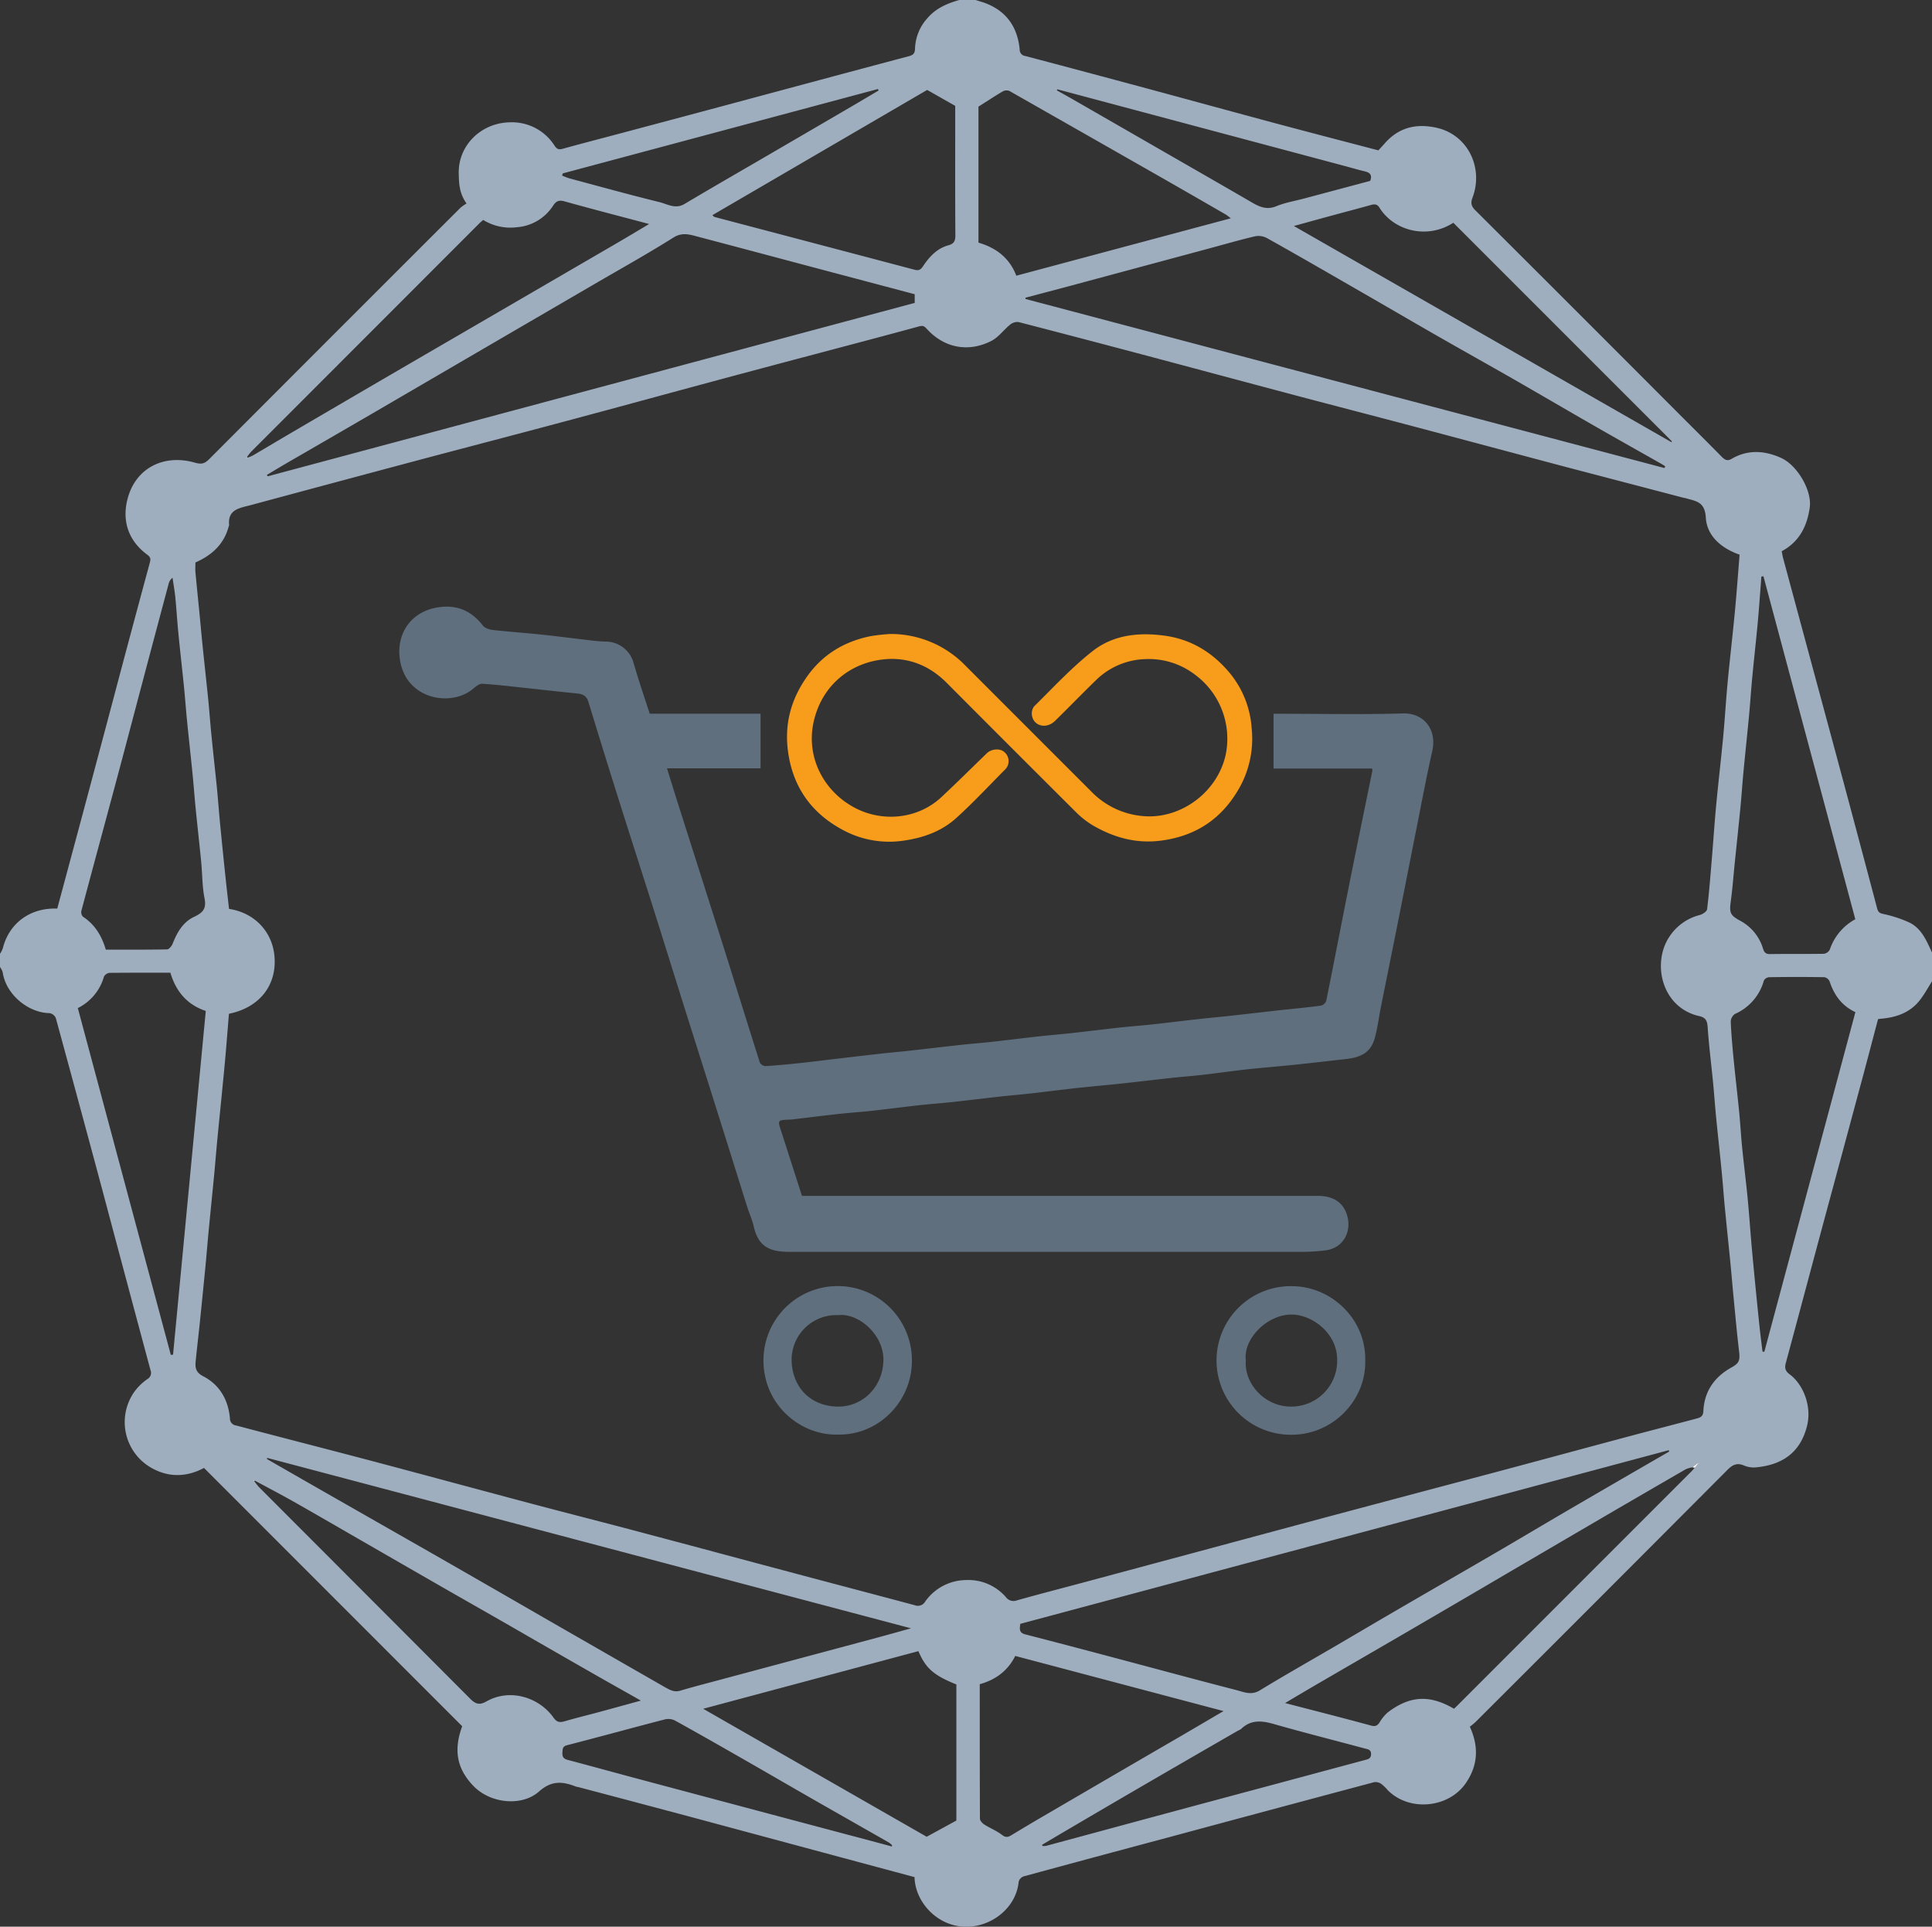 <svg id="Layer_1" data-name="Layer 1" xmlns="http://www.w3.org/2000/svg" viewBox="0 0 794 791.66"><rect x="0" y="0" width="794" height="791.66" fill="#333333" stroke="none"/><defs><style>.cls-1{fill:#9faebe;}.cls-2{fill:#fefefe;}.cls-3{fill:#5f6f7e;}.cls-4{fill:#f89c1b;}</style></defs><path class="cls-1" d="M1002.35,620.51c-1.53,2.42-2.94,5-4.63,7.26-4.06,5.53-9.91,7.59-16.47,8.12-.29,0-.58.09-1.07.16-2.53,9.51-5,19.09-7.62,28.66q-7.42,27.63-14.9,55.26c-5.13,19.08-10.2,38.17-15.36,57.24-.58,2.13-.34,3.38,1.64,4.85,5.29,3.92,9.21,12.88,7,21.36-3,11.56-11.09,15.87-21,16.81a10.4,10.4,0,0,1-4.87-.78c-2.89-1.23-4.71-.28-6.82,1.83q-51.63,51.83-103.42,103.49a28.93,28.93,0,0,1-2.42,2c3.83,8.41,3.29,16-1.67,23.22-7.08,10.29-23.22,11.75-32,2.93a18.62,18.62,0,0,0-2.75-2.66,4.13,4.13,0,0,0-2.86-.7q-42.89,11.43-85.73,23C667.89,977.76,648.43,983,629,988.29a3.23,3.23,0,0,0-2,2.17c-1.1,11.75-13.25,20.31-25.23,18.18-9.76-1.75-17.36-10.68-17.57-20.06l-29.77-8q-30.32-8.16-60.62-16.31-23.83-6.37-47.7-12.66a11,11,0,0,1-1.14-.25c-5.42-2.12-9.92-2.57-15.12,2.06-7,6.23-20.05,5-27.08-2.44-6.24-6.6-8.3-14-4.47-24.39L292.19,820.46c-7.14,3.78-14.56,4.06-21.85-.17a21.6,21.6,0,0,1-6.81-31.08,22.08,22.08,0,0,1,5.39-5.26,2.93,2.93,0,0,0,1.27-3.72q-10-37.23-19.91-74.47-9.42-35.12-19-70.18a3.47,3.47,0,0,0-2.55-2c-8.88-.11-18-7.81-19.26-16.75a8,8,0,0,0-1.14-2.25v-5.33a10.75,10.75,0,0,0,1.16-2.26c2.63-10.54,11.44-16.79,22.39-16.36q5.37-19.95,10.75-40,6.07-22.71,12.11-45.42c5-18.91,10.06-37.81,15.18-56.7.42-1.56.34-2.27-1.09-3.32-7.54-5.58-10.29-13.47-8.22-22.25,3.14-13.39,15.14-19.22,27.9-15.52,2.74.79,4,.32,5.79-1.44q51.57-51.69,103.24-103.26a17,17,0,0,1,2.55-1.8c-3-4.19-3.13-8.22-3.21-12.41-.24-11.27,8.89-20.49,20.51-20.93a20.78,20.78,0,0,1,18.93,9.67c1,1.46,1.82,1.6,3.39,1.16,7.69-2.14,15.42-4.12,23.13-6.18q22.58-6,45.14-12.05c24.63-6.61,49.25-13.26,73.9-19.79,1.92-.51,2.47-1.27,2.52-3.17a19.56,19.56,0,0,1,5.28-12.66c3.52-4,8.08-5.89,13-7.29h6.51c1.07.34,2.15.67,3.22,1,9.23,3.17,14.08,9.8,15,19.34a2.62,2.62,0,0,0,2.36,2.71q24.84,6.57,49.65,13.25c17.76,4.79,35.5,9.67,53.27,14.43,14,3.75,28,7.38,42.13,11.08.76-.83,1.63-1.74,2.46-2.69,5.95-6.87,13.15-8.35,21.17-6.66,13.25,2.79,19.66,16.64,15.06,28.77-.85,2.23-.5,3.57,1.2,5.25Q856.43,345.32,898,387c6,6,12,11.95,17.95,18,1.26,1.27,2.28,1.86,4.05.83,6.62-3.86,13.37-3.46,20.2-.44s12.87,13.49,11.91,20.41c-1.09,7.77-4.32,14.13-11.53,18,.21,1,.35,2,.6,2.91q10.46,38.76,20.93,77.52,8.92,33.12,17.69,66.3c.45,1.69,1.13,2,2.67,2.34a50.87,50.87,0,0,1,10.68,3.53c5,2.5,7,7.56,9.23,12.34Zm-96.4,198-2.07,1.7a11.66,11.66,0,0,0-2.75.79q-19.9,11.5-39.75,23.1-22.49,13.14-45,26.35-15.54,9.1-31.1,18.16-16.83,9.78-33.68,19.54c-5,2.9-10,5.87-15.12,8.91,12,3.12,23.69,6.08,35.32,9.25,1.71.46,2.53.1,3.43-1.16a18.51,18.51,0,0,1,3.26-4.09c9.16-7.08,17.38-7.53,27.41-1.66.41-.38.84-.77,1.26-1.19l96.31-96.31c.48-.48.9-1,1.35-1.55s.85-1.05,1.28-1.58l.63-.6ZM313,825.62l-.83-.34.63.6c.74.9,1.4,1.87,2.22,2.69q43.32,43.36,86.62,86.77c2.28,2.29,3.93,2.59,6.71,1,9.52-5.35,21.48-1.77,27.53,6.78,1.26,1.8,2.49,2,4.47,1.45,4.66-1.39,9.4-2.51,14.09-3.78,5.59-1.51,11.17-3.06,17.29-4.74-7.17-4.06-13.81-7.77-20.41-11.55q-17.28-9.88-34.52-19.83c-8.81-5.05-17.65-10.06-26.45-15.11q-17.14-9.84-34.26-19.71c-9.05-5.21-18.08-10.46-27.17-15.61C323.69,831.31,318.34,828.5,313,825.62Zm-2.95-420.27a15,15,0,0,0,2.16-.87c5.39-3.15,10.75-6.36,16.14-9.52q15.8-9.25,31.61-18.48,16.18-9.44,32.4-18.86l35.19-20.46q16.85-9.8,33.68-19.58c4.52-2.63,9-5.33,13.9-8.24-12-3.18-23.44-6.14-34.83-9.32-2.36-.66-3.47,0-4.7,1.87a19.43,19.43,0,0,1-14.87,8.78,21.3,21.3,0,0,1-13.81-3c-.64.57-1.17,1-1.65,1.48Q358.38,356.08,311.47,403a18,18,0,0,0-1.59,2.07l-.64.6Zm-7.62,228.5c-.44,5.44-.85,10.7-1.3,15.95-.38,4.37-.8,8.74-1.23,13.11-.76,7.77-1.55,15.52-2.3,23.29-.45,4.66-.8,9.33-1.25,14-.75,7.76-1.55,15.52-2.29,23.28-.45,4.66-.81,9.34-1.26,14q-1.12,11.49-2.3,23c-.53,5.13-1.14,10.26-1.66,15.39-.28,2.81-.52,5.09,3,6.9,6.75,3.48,10.32,9.67,11,17.24a2.87,2.87,0,0,0,2.55,3l9.88,2.6c16.11,4.21,32.23,8.36,48.32,12.62,21.07,5.6,42.12,11.31,63.19,16.91,15.43,4.1,30.9,8,46.33,12.13,21.08,5.58,42.14,11.26,63.21,16.86,16,4.26,32,8.46,48,12.74a3.45,3.45,0,0,0,4.24-1.48,20.79,20.79,0,0,1,17-8.87,20.35,20.35,0,0,1,16.17,7,3.88,3.88,0,0,0,4.55,1.35c9.28-2.62,18.61-5,27.92-7.51q44.28-11.89,88.55-23.81,39.65-10.61,79.31-21.1c18.34-4.89,36.66-9.87,55-14.77,9.4-2.52,18.83-4.93,28.24-7.44,1.56-.42,3-.73,3.09-3.12.37-8.09,4.47-14,11.47-17.9,3.19-1.77,3.65-2.83,3.21-6.62-.91-7.65-1.59-15.32-2.34-23-.44-4.57-.81-9.14-1.26-13.71-.75-7.56-1.55-15.12-2.28-22.69-.47-4.86-.8-9.73-1.28-14.59-.72-7.37-1.54-14.73-2.27-22.1-.47-4.86-.81-9.73-1.28-14.59-.73-7.47-1.68-14.92-2.19-22.4-.18-2.62-.64-4.09-3.47-4.72-15.37-3.44-19.54-21.61-12.33-32.54a21.1,21.1,0,0,1,12.55-9c1.18-.32,2.91-1.45,3-2.38.83-6.68,1.34-13.4,1.9-20.11.63-7.49,1.12-15,1.82-22.48.89-9.41,2-18.8,2.89-28.21.71-7.49,1.13-15,1.84-22.48.89-9.42,2-18.81,2.9-28.22.76-8.05,1.36-16.11,2-24.17-7.51-2.64-13.45-7.68-13.88-15.31-.39-6.8-4.5-6.69-8.59-8-.09,0-.2,0-.29,0q-24.15-6.32-48.31-12.65c-21.17-5.61-42.32-11.29-63.49-16.9-16.1-4.26-32.21-8.42-48.3-12.69-21.08-5.59-42.13-11.26-63.21-16.86q-25.12-6.67-50.28-13.18a4.71,4.71,0,0,0-3.45,1.08c-2.64,2.12-4.73,5.15-7.65,6.65-9.42,4.84-19.4,3-26.61-4.95-1.07-1.17-1.64-1.37-3.11-1-13.43,3.67-26.9,7.2-40.35,10.78q-22.73,6-45.43,12.11c-20,5.39-40,10.87-60.05,16.22-18.91,5.06-37.85,10-56.75,15q-36.12,9.63-72.21,19.36c-4.44,1.19-9.48,1.68-8.79,8.28,0,.08-.11.17-.13.26-1.89,7.41-6.89,12-13.73,15,0,1.34-.1,2.62,0,3.89.56,6,1.18,12,1.77,18.05.42,4.37.81,8.75,1.26,13.11.74,7.17,1.54,14.34,2.26,21.51.48,4.86.82,9.73,1.31,14.59.71,7.17,1.52,14.34,2.24,21.51.47,4.76.8,9.54,1.26,14.3q1.1,11.35,2.3,22.69c.44,4.25.94,8.49,1.41,12.69,10.73,1.62,17.75,9.62,18.64,19.17C322.28,621.22,315.85,631.07,302.46,633.85ZM894.35,813.72c-.06-.19-.13-.38-.19-.56L627.67,884.51c-.28,2-.59,3.65,2,4.32q18.24,4.71,36.43,9.56c16.75,4.44,33.47,9,50.24,13.31,3.18.83,6.26,2.32,9.81.13,9.82-6,19.86-11.67,29.81-17.48s20-11.76,30.08-17.6c12.57-7.31,25.19-14.55,37.75-21.88,11.05-6.44,22-13,33.08-19.43Q875.6,824.53,894.35,813.72ZM318,412.45l.37.56,265.9-71.25v-3.57c-13.1-3.47-26.08-6.9-39.05-10.35-16.74-4.44-33.47-8.92-50.22-13.33-3.31-.87-6.31-1.86-9.94.43-10.65,6.7-21.67,12.82-32.54,19.16l-31.13,18.12-29.85,17.4q-15.57,9.08-31.12,18.14-15.31,8.89-30.66,17.76C325.77,407.8,321.87,410.14,318,412.45Zm311.76-72.81.06.51,262.62,69.47c.09-.25.17-.5.25-.76-.47-.29-.94-.61-1.43-.89-9-5.1-18-10.15-27-15.3-11.35-6.51-22.64-13.13-34-19.64-10.34-5.92-20.75-11.72-31.09-17.64-11.35-6.5-22.64-13.11-34-19.63-12-6.92-24-13.85-36.13-20.63a7.4,7.4,0,0,0-4.85-.75c-6.26,1.46-12.43,3.26-18.63,4.93l-60.34,16.24C640,336.93,634.86,338.28,629.71,339.64ZM318.14,816.32l-.08.48q10.9,6.26,21.81,12.5,23.28,13.29,46.56,26.56,23.64,13.54,47.23,27.16,24.13,13.86,48.27,27.7c1.84,1,3.63,2,6,1.25,6.06-1.8,12.2-3.34,18.31-5l63.17-16.93c4.29-1.16,8.57-2.37,13.34-3.69ZM292.92,632.68c-7.77-2.58-12.29-8.11-14.55-15.72-8.44,0-16.71,0-25,.07a3,3,0,0,0-2.31,1.59,20.65,20.65,0,0,1-10.73,12.88L278.55,774l.92-.09Q286.19,703.36,292.92,632.68ZM497.34,919.41,589.19,972l12.2-6.66V909.42c-9.33-3.76-12.6-6.64-15.6-13.69ZM714.15,307a18.66,18.66,0,0,0-1.95-1.5Q694.05,295,675.87,284.66q-26.32-15-52.7-30a3.22,3.22,0,0,0-2.7.19c-3.22,1.88-6.33,3.95-10,6.26V317c7.34,2.14,12.79,6.34,15.56,13.58ZM970.83,595q-18.93-70.63-37.75-140.9l-.87.09c-.07,1-.13,2-.21,3.06-.42,5.36-.78,10.72-1.28,16.07-.7,7.47-1.54,14.93-2.25,22.4-.49,5.15-.81,10.32-1.3,15.48-.71,7.57-1.53,15.12-2.25,22.69-.49,5.06-.81,10.13-1.3,15.18-.71,7.37-1.51,14.74-2.26,22.1-.58,5.63-1,11.27-1.75,16.87-.56,4.23-.13,5.33,3.57,7.39a19.32,19.32,0,0,1,9.63,11.34c.45,1.48.92,2.59,2.93,2.55,7.39-.12,14.78,0,22.17-.12a3.28,3.28,0,0,0,2.44-1.73A22.26,22.26,0,0,1,970.83,595Zm0,38.16c-5.66-2.68-8.74-7.1-10.56-12.62a3,3,0,0,0-2.11-1.72c-7.58-.13-15.16-.12-22.74,0a2.78,2.78,0,0,0-2.16,1.35,21.07,21.07,0,0,1-11.84,13.72,4,4,0,0,0-1.78,3.13c.21,5.16.68,10.32,1.18,15.47.7,7.17,1.55,14.32,2.26,21.49.48,4.95.76,9.92,1.25,14.87.71,7.07,1.61,14.13,2.29,21.2.69,7.28,1.16,14.59,1.84,21.87q1.38,14.85,2.92,29.67c.38,3.69.87,7.37,1.31,11.06l.75.08Q952.14,703.05,970.87,633.16Zm-719-25.66c8.47,0,16.83.06,25.19-.11.8,0,1.9-1.37,2.28-2.33,1.8-4.58,4.21-8.85,8.74-11,3.54-1.66,5.22-3.27,4.39-7.53-1-5-.91-10.1-1.4-15.16-.71-7.27-1.54-14.53-2.26-21.8-.48-4.76-.81-9.53-1.29-14.29-.72-7.27-1.53-14.53-2.26-21.8-.47-4.76-.81-9.53-1.29-14.29-.72-7.17-1.55-14.33-2.25-21.51-.49-4.95-.79-9.92-1.27-14.88-.27-2.71-.76-5.4-1.14-8.1A4.27,4.27,0,0,0,277.7,457q-5.73,21.43-11.41,42.88c-3.44,13-6.85,26-10.33,38.95-4.71,17.58-9.49,35.14-14.17,52.73a2.72,2.72,0,0,0,.64,2.39C247.38,597.19,250.18,601.86,251.83,607.5ZM501.1,305.72c.46.37.65.66.9.73q41.09,10.82,82.15,21.66c1.79.47,2.54.07,3.53-1.42,2.59-3.85,5.71-7.31,10.4-8.59,2.37-.64,2.91-1.83,2.9-4.16-.11-16.35-.06-32.7-.06-49.05V260.8l-11.53-6.55ZM611,909.31c0,18.64,0,37,.08,55.27,0,.82,1,1.88,1.81,2.4,2.37,1.51,5.07,2.55,7.26,4.26,1.55,1.2,2.54.91,3.9.09,4-2.42,8-4.83,12.06-7.19q15.42-9,30.87-18,13.27-7.73,26.57-15.44c5.72-3.34,11.42-6.7,17.64-10.34L625.59,897.7C622.52,903.8,617.58,907.49,611,909.31ZM805.63,308.83c-10.76,6.93-24.41,3.36-30.38-6.23-.92-1.48-2-1.49-3.47-1.08-4.78,1.35-9.58,2.59-14.37,3.89-5.58,1.51-11.16,3.06-17.32,4.75L895.29,399l.15-.37ZM574.88,976l.11-.51a9.22,9.22,0,0,0-1.32-1.12c-10.18-5.82-20.38-11.59-30.55-17.41S523,945.35,512.9,939.58c-9.07-5.19-18.14-10.37-27.29-15.41a6.16,6.16,0,0,0-4.09-.38c-13.38,3.47-26.7,7.14-40.09,10.58-1.95.5-1.84,1.59-1.94,3-.11,1.6.35,2.54,2,3,10.16,2.69,20.29,5.49,30.45,8.2q42.88,11.44,85.77,22.84Q566.32,973.67,574.88,976Zm61.73-.69.17.46a5.78,5.78,0,0,0,1.38,0q20.15-5.43,40.28-10.89,26.89-7.25,53.82-14.46l36.9-9.92c1.33-.36,2.64-.52,2.66-2.48s-1.54-2-2.73-2.33c-12.4-3.34-24.85-6.48-37.19-10-5-1.42-9.45-1.88-13.47,2a6.07,6.07,0,0,1-1.28.7q-17.37,10-34.72,20.07-17.07,9.91-34.11,19.93C644.41,970.67,640.51,973,636.61,975.3ZM642.92,254l-.25.42c2,1.14,4.07,2.26,6.09,3.42q19.54,11.22,39.08,22.47c11.68,6.71,23.36,13.4,35,20.17,3.2,1.86,6.18,3.16,10.08,1.54,3.56-1.47,7.47-2.11,11.23-3.11l27.33-7.29c.95-2.63-.29-3.45-2.31-3.93-2.84-.67-5.63-1.51-8.45-2.26l-77.25-20.61ZM439.65,288.54l-.29.9a29.83,29.83,0,0,0,3,1.15c12.31,3.3,24.6,6.7,37,9.76,3.29.81,6.56,3,10.3.76,11.32-6.74,22.75-13.3,34.13-19.93s22.6-13.16,33.89-19.76c3.93-2.29,7.84-4.62,11.75-6.93l-.25-.62Z" transform="translate(-208.35 -217.3)"/><path class="cls-2" d="M208.35,610.46v0Z" transform="translate(-208.35 -217.3)"/><path class="cls-2" d="M904.87,820.36l-1-.14,2.07-1.7a2.69,2.69,0,0,1,.2.27C905.72,819.31,905.29,819.83,904.87,820.36Z" transform="translate(-208.35 -217.3)"/><path class="cls-2" d="M906,818.52l.83-.34-.63.6C906.09,818.69,906,818.61,906,818.52Z" transform="translate(-208.35 -217.3)"/><path class="cls-2" d="M312.83,825.88l-.63-.6.83.33Z" transform="translate(-208.35 -217.3)"/><path class="cls-2" d="M310.08,405.35l-.84.34.64-.6C309.94,405.18,310,405.26,310.08,405.35Z" transform="translate(-208.35 -217.3)"/><path class="cls-3" d="M475.37,510.54h45.55V533H482.47c1.73,5.57,3.32,10.79,5,16,6.2,19.54,12.45,39.06,18.62,58.6,4.87,15.42,9.62,30.87,14.54,46.27a2.86,2.86,0,0,0,2.28,1.48c4.84-.3,9.68-.77,14.51-1.28,4.53-.47,9.05-1.07,13.57-1.6,6.54-.76,13.09-1.54,19.64-2.27,4.14-.46,8.31-.82,12.46-1.28,6.74-.75,13.47-1.57,20.22-2.3,4.25-.47,8.51-.78,12.76-1.25,6.55-.73,13.08-1.55,19.63-2.28,4.25-.47,8.52-.8,12.76-1.27,6.65-.73,13.28-1.57,19.93-2.3,4.34-.48,8.71-.77,13.06-1.25,6.64-.72,13.28-1.55,19.92-2.29,4.06-.46,8.12-.8,12.18-1.25,6.84-.75,13.67-1.56,20.51-2.32,5.69-.62,11.39-1.14,17.07-1.89a3.23,3.23,0,0,0,2.25-1.91c3.27-16.15,6.36-32.34,9.59-48.5,3.07-15.41,6.26-30.78,9.39-46.17a3.13,3.13,0,0,0-.13-.86H731.74v-22.5h3c16.75,0,33.51.35,50.24-.14,8.44-.25,14,6.54,12,15.42-2.55,11.27-4.65,22.65-6.92,34-2.45,12.29-4.85,24.59-7.3,36.88-2.28,11.43-4.6,22.85-6.89,34.29-.85,4.25-1.36,8.6-2.52,12.76-1.67,6-5.57,8-12.3,8.71-6.93.76-13.86,1.59-20.8,2.31-6.38.67-12.78,1.15-19.15,1.84-6.16.68-12.3,1.57-18.45,2.28-4.25.49-8.52.8-12.77,1.26-6.84.74-13.67,1.57-20.51,2.31-6.08.65-12.18,1.17-18.26,1.83-6.45.71-12.89,1.54-19.34,2.27-4.15.46-8.31.81-12.46,1.27-6.75.75-13.48,1.58-20.22,2.31-4.35.47-8.72.76-13.06,1.25-6.45.71-12.89,1.56-19.34,2.28-4.44.49-8.91.78-13.35,1.26-6.36.7-12.7,1.49-19,2.24-.49.06-1,.09-1.47.11-5,.21-5,.2-3.44,4.87,2.83,8.77,5.64,17.56,8.5,26.47h3.59q104.19,0,208.39,0c5.16,0,9.66,1.78,11.68,6.89,2.66,6.72-.46,14.48-8.59,15.52a81.14,81.14,0,0,1-10.22.6q-104.92,0-209.86,0c-8.22,0-12.91-2-14.85-10.61-.59-2.62-1.76-5.1-2.57-7.67-2.3-7.24-4.54-14.51-6.83-21.76Q500,664,491.28,636.52c-4.69-14.87-9.31-29.76-14-44.63-4.79-15.13-9.67-30.24-14.45-45.38q-6.42-20.37-12.66-40.81c-.75-2.48-2.28-3.23-4.6-3.46-7.23-.71-14.46-1.55-21.69-2.31-5.79-.62-11.57-1.33-17.37-1.68-1.18-.07-2.6,1.13-3.66,2-8.71,7.43-26.2,4.71-29.75-9.93-2.72-11.24,3.3-21.92,15.83-23.55,7.44-1,13.3,1.62,17.88,7.59.79,1,2.63,1.62,4.05,1.78,6.57.74,13.17,1.19,19.74,1.88s13.08,1.55,19.63,2.29a65.58,65.58,0,0,0,7.27.61,11.89,11.89,0,0,1,11.08,8.25C470.63,496.3,473,503.3,475.37,510.54Z" transform="translate(-208.35 -217.3)"/><path class="cls-4" d="M574.29,477.79a42.76,42.76,0,0,1,30.82,13q25.8,25.83,51.62,51.62a33.45,33.45,0,0,0,21.51,10.22c15.21,1.31,30.4-9.64,33.84-25.24a32.71,32.71,0,0,0-12.66-32.91,31.27,31.27,0,0,0-20.36-6.36,30.17,30.17,0,0,0-20.12,8.49c-5.73,5.55-11.27,11.29-17,16.89-3.39,3.34-8.46,2.34-9.43-1.92a5,5,0,0,1,.79-4c7.9-7.77,15.46-16,24.15-22.8,8.49-6.64,18.91-7.76,29.65-6.27s19.36,6.78,26.24,14.84a39.79,39.79,0,0,1,9.41,23.21,41.28,41.28,0,0,1-4.79,24c-7.06,12.81-17.71,20.2-32.39,22.13-10,1.31-19-1.1-27.53-5.93a35.93,35.93,0,0,1-7.36-5.63Q624,524.56,597.4,497.85c-7.07-7.08-15.7-10.58-25.53-9.66-13.58,1.27-25.22,10.14-28.9,24.7-3.93,15.56,4.27,30.13,17.31,36.64,11.42,5.7,25.56,4.11,35-4.74,6.32-5.9,12.44-12,18.64-18,1.88-1.82,5.43-2.09,7.12-.53a4.85,4.85,0,0,1,.13,7.46c-6.51,6.58-12.85,13.36-19.69,19.58-6.06,5.52-13.51,8.23-21.72,9.4a40,40,0,0,1-25-4.37c-12.61-6.72-20.35-17.21-22.47-31.65-1.7-11.54,1-21.84,7.67-31.3,6.46-9.19,15.35-14.5,26.21-16.7A80.73,80.73,0,0,1,574.29,477.79Z" transform="translate(-208.35 -217.3)"/><path class="cls-3" d="M769.42,776.53c.39,16-13.54,31.17-32,30.26a30.51,30.51,0,0,1,2.85-61C755.94,746.32,769.89,759.57,769.42,776.53Zm-49.07-.29c-.75,9.93,8.14,19.08,18.54,19a18.8,18.8,0,0,0,19-19.06c.12-10.72-9.65-18.3-18.1-18.74C729.55,757,719.21,767.18,720.35,776.24Z" transform="translate(-208.35 -217.3)"/><path class="cls-3" d="M552.76,806.74c-15.62.54-31.83-12.84-30.57-32.56a30.5,30.5,0,0,1,60.93,2.31C583.1,793.16,569.41,807.07,552.76,806.74Zm.15-49.07a18.39,18.39,0,0,0-19.23,18.58c.22,10.77,7.45,18.71,18.72,19,10.08.24,18.59-7.62,19-18.75C571.79,765.87,561.26,756.71,552.91,757.67Z" transform="translate(-208.35 -217.3)"/></svg>